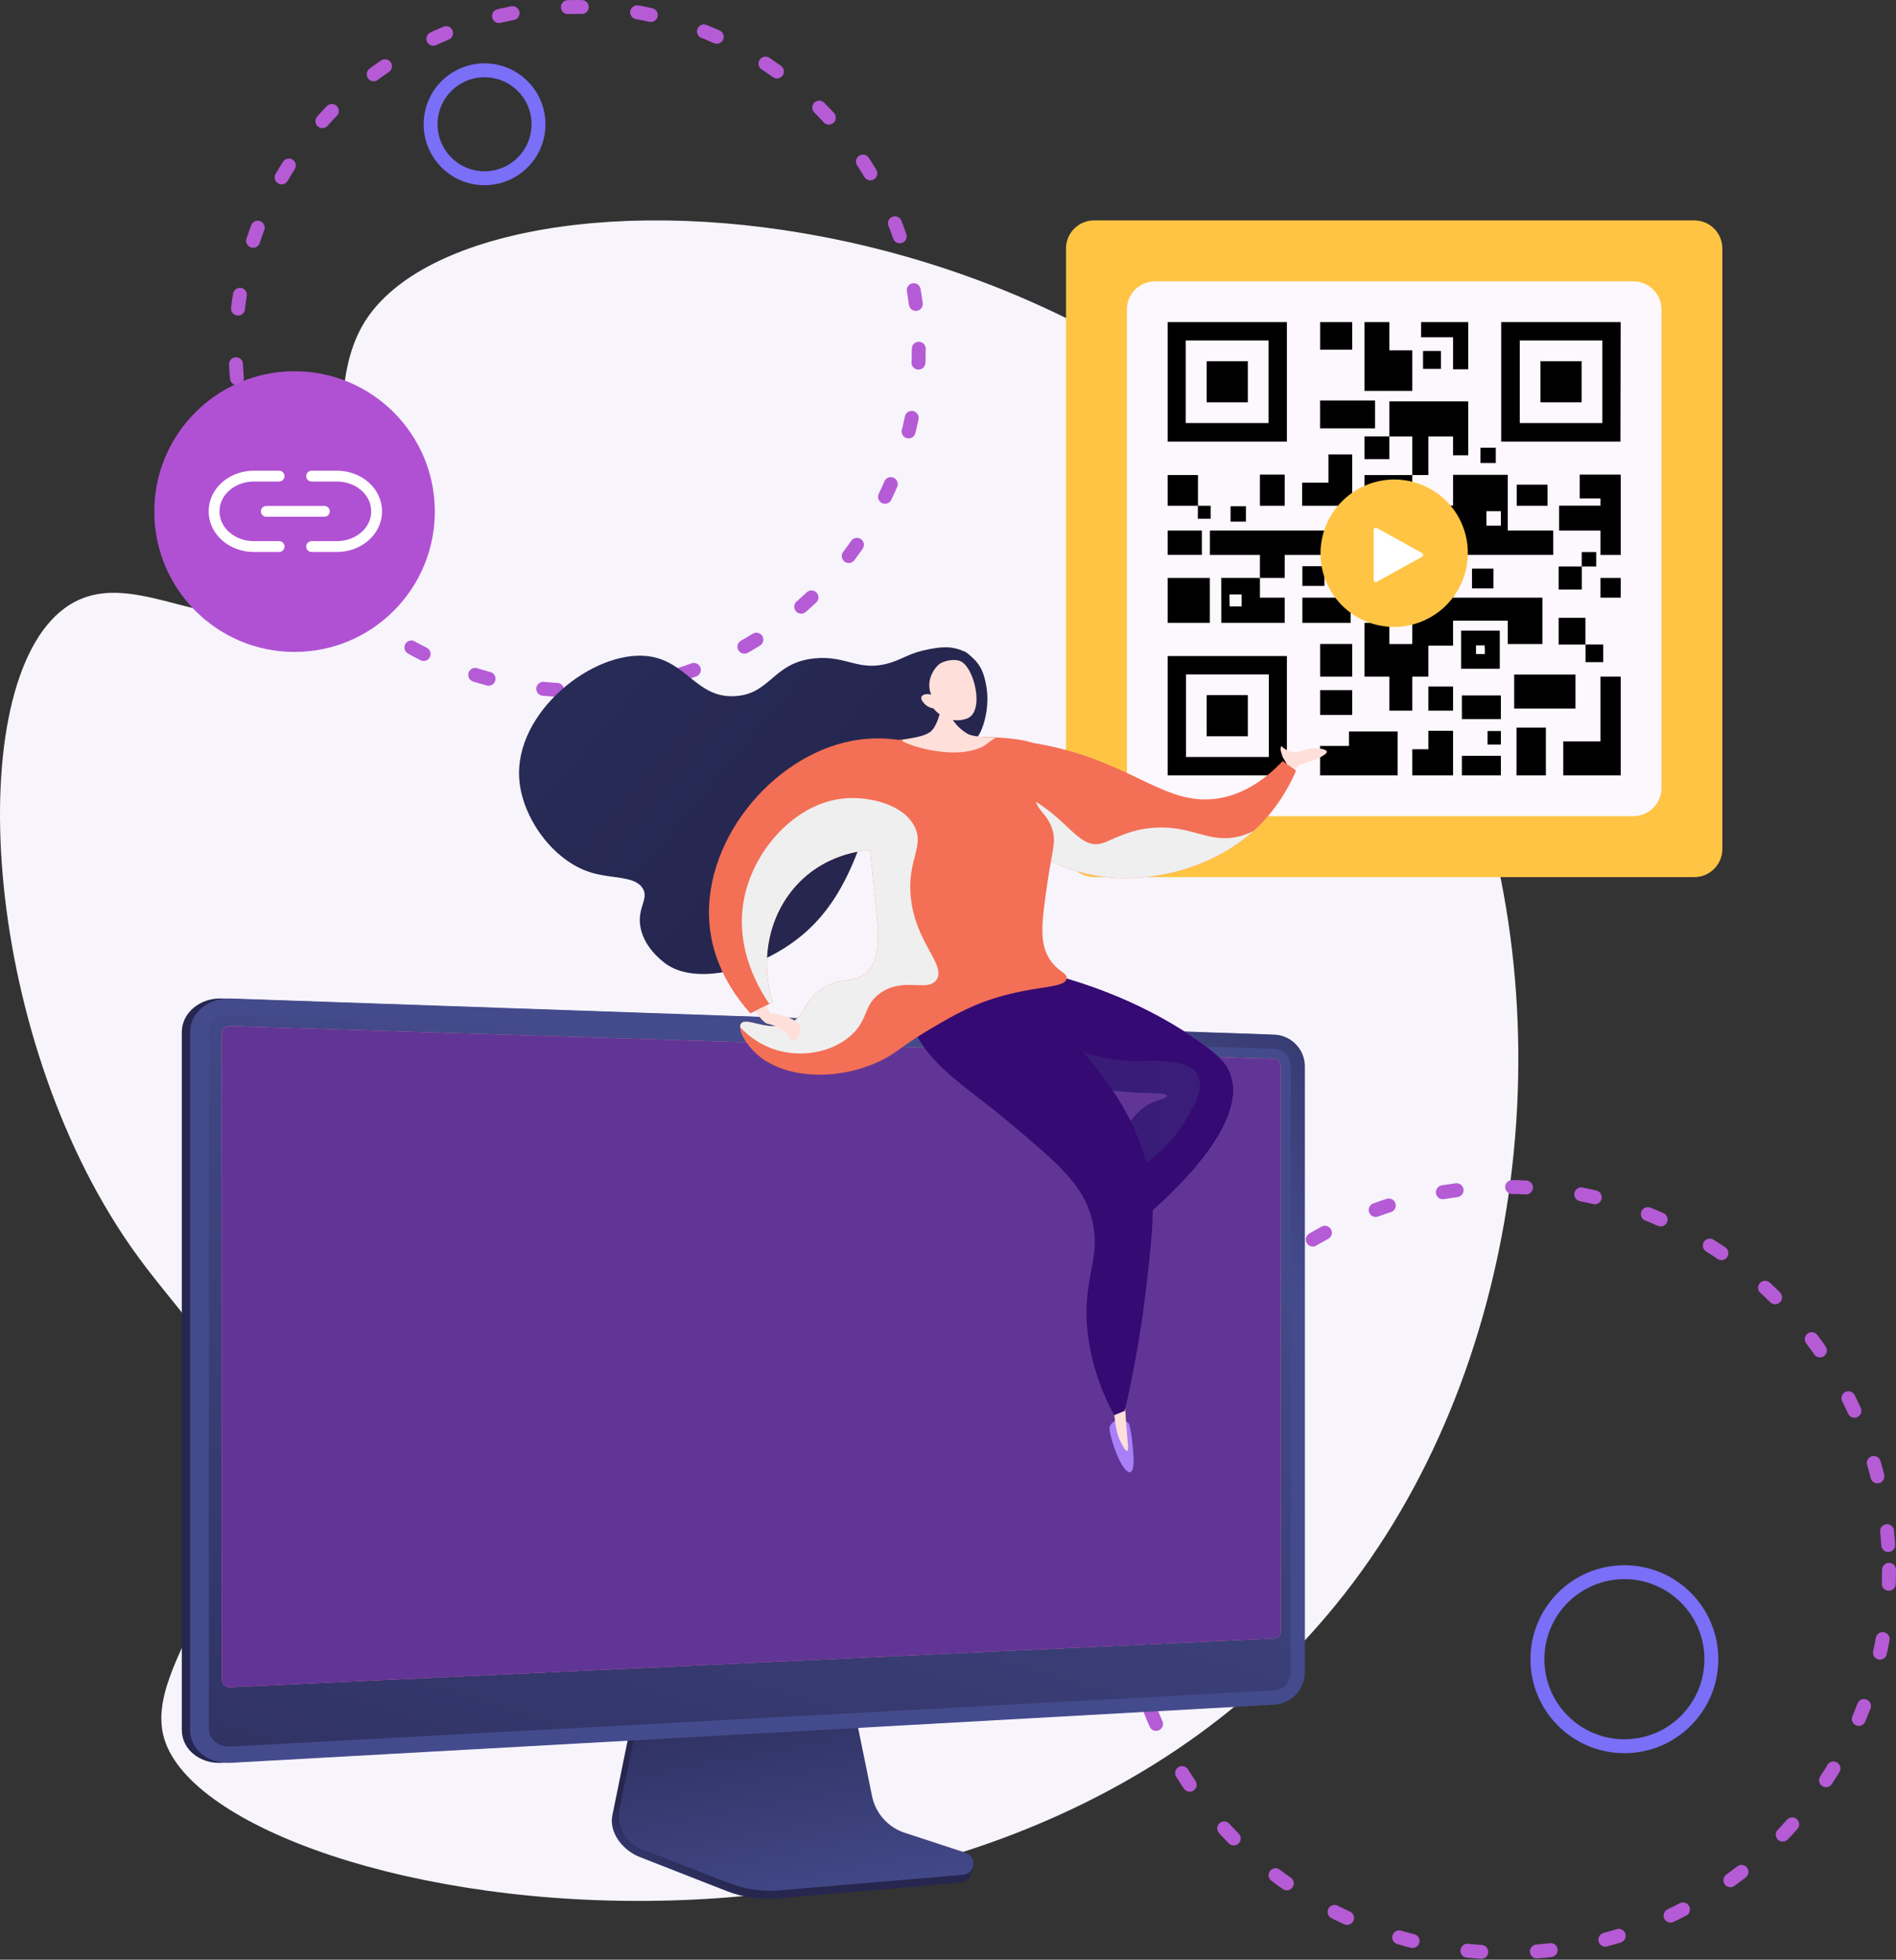 <svg width="545" height="563" viewBox="0 0 545 563" fill="none" xmlns="http://www.w3.org/2000/svg">
<rect x="0" y="0" width="545" height="563" fill="#333333" stroke="none"/>
<path d="M104.917 92.331C90.258 115.64 107.446 153.433 85.695 170.963C64.523 188.029 38.514 160.056 18.561 174.746C-11.039 196.537 -5.634 296.25 37.642 358.204C50.658 376.835 61.532 384.085 66.349 405.156C76.69 450.402 40.344 477.316 47.26 499.695C62.834 550.081 302.352 592.369 398.459 440.933C443.344 370.21 450.06 268.085 409.956 190.521C337.489 50.369 137.808 40.034 104.917 92.331Z" fill="#F7F4FC"/>
<circle cx="165.913" cy="100.187" r="98.187" stroke="#B55BD5" stroke-width="4" stroke-linecap="round" stroke-dasharray="4 16"/>
<circle cx="433" cy="451" r="110" stroke="#B55BD5" stroke-width="4" stroke-linecap="round" stroke-dasharray="4 16"/>
<path d="M487.01 63.316H314.497C310.034 63.316 306.417 66.934 306.417 71.396V243.91C306.417 248.372 310.034 251.989 314.497 251.989H487.01C491.473 251.989 495.09 248.372 495.09 243.91V71.396C495.09 66.934 491.473 63.316 487.01 63.316Z" fill="#FFC444"/>
<path d="M469.503 80.825H332.006C327.544 80.825 323.926 84.442 323.926 88.905V226.401C323.926 230.864 327.544 234.481 332.006 234.481H469.503C473.965 234.481 477.582 230.864 477.582 226.401V88.905C477.582 84.442 473.965 80.825 469.503 80.825Z" fill="#FCF8FD"/>
<path d="M369.911 92.539H335.64V126.89H369.911V92.539ZM364.641 121.54H340.831V97.809H364.641V121.54Z" fill="black"/>
<path d="M358.689 103.762H346.863V115.588H358.689V103.762Z" fill="black"/>
<path d="M465.852 92.539H431.517V126.89H465.788L465.852 92.539ZM460.582 121.54H436.851V97.809H460.582V121.54Z" fill="black"/>
<path d="M454.628 103.762H442.802V115.588H454.628V103.762Z" fill="black"/>
<path d="M335.64 222.749H369.911V188.478H335.64V222.749ZM340.91 193.748H364.721V217.479H340.91V193.748Z" fill="black"/>
<path d="M358.689 199.702H346.863V211.528H358.689V199.702Z" fill="black"/>
<path d="M410.579 125.398H417.674V130.795H422.04V115.302H399.356V125.382H392.229V131.922H399.356V125.398H405.96V136.478H410.579V125.398Z" fill="black"/>
<path d="M417.675 106.095H422.041V92.539H408.485V96.889H417.675V106.095Z" fill="black"/>
<path d="M388.691 92.539H379.468V100.46H388.691V92.539Z" fill="black"/>
<path d="M454.074 136.351V143.193H460.058V145.272H448.153V152.431H460.058V159.431H465.868V136.351H454.074Z" fill="black"/>
<path d="M431.104 181.193H419.993V192.13H431.104V181.193ZM426.802 186.4V187.908H424.278V185.416H426.755L426.802 186.4Z" fill="black"/>
<path d="M388.691 185.003H379.468V194.384H388.691V185.003Z" fill="black"/>
<path d="M374.371 178.939H388.245V171.701H374.371V178.939Z" fill="black"/>
<path d="M388.674 130.54H381.848V138.667H374.292V145.302H388.674V130.54Z" fill="black"/>
<path d="M345.466 152.431H335.64V159.415H345.466V152.431Z" fill="black"/>
<path d="M348.006 145.303H344.355V136.477H335.64V145.303H344.323V149.033H348.006V145.303Z" fill="black"/>
<path d="M410.58 215.258H405.961V222.751H417.676V209.956H410.58V215.258Z" fill="black"/>
<path d="M347.768 166.033H335.64V178.938H347.768V166.033Z" fill="black"/>
<path d="M351.069 178.938H369.292V171.7H362.165V166.033H351.053L351.069 178.938ZM353.402 170.78H356.911V174.224H353.466L353.402 170.78Z" fill="black"/>
<path d="M380.705 162.669H374.371V168.336H380.705V162.669Z" fill="black"/>
<path d="M429.294 163.368H423.119V169.035H429.294V163.368Z" fill="black"/>
<path d="M465.867 166.033H460.057V171.7H465.867V166.033Z" fill="black"/>
<path d="M395.262 123.065V115.049H379.452V123.065H395.262Z" fill="black"/>
<path d="M388.691 198.273H379.468V205.401H388.691V198.273Z" fill="black"/>
<path d="M417.675 197.225H410.579V204.162H417.675V197.225Z" fill="black"/>
<path d="M460.056 212.988H449.358V222.75H465.866V194.384H460.056V212.988Z" fill="black"/>
<path d="M444.835 139.24H435.977V145.304H444.835V139.24Z" fill="black"/>
<path d="M433.405 185.019H443.358V171.701H417.674V159.431H410.579V166.034H405.96V185.019H399.356V178.939H392.229V194.384H399.356V204.162H405.96V194.384H410.579V185.479H417.674V178.304H433.405V185.019Z" fill="black"/>
<path d="M448.041 185.177H455.724V177.494H448.041V185.177Z" fill="black"/>
<path d="M455.755 190.226H460.835V185.162H455.755V190.226Z" fill="black"/>
<path d="M452.867 193.797H435.247V203.56H452.867V193.797Z" fill="black"/>
<path d="M444.359 209.036H435.914V222.751H444.359V209.036Z" fill="black"/>
<path d="M431.421 199.797H420.214V206.591H431.421V199.797Z" fill="black"/>
<path d="M431.421 210.019H427.596V213.908H431.421V210.019Z" fill="black"/>
<path d="M431.421 217.147H420.214V222.75H431.421V217.147Z" fill="black"/>
<path d="M362.165 145.304H369.292V136.351H362.165V145.304Z" fill="black"/>
<path d="M410.58 152.432H417.676V159.416H446.471V152.432H433.407V136.416H417.676V145.257H405.961V152.369L410.58 152.432ZM427.264 151.019V146.86H431.422V151.019H427.264Z" fill="black"/>
<path d="M399.356 145.303H405.96L405.96 136.478L392.229 136.477V152.43H399.356V145.303Z" fill="black"/>
<path d="M405.96 100.651H399.356V92.539H392.229V112.318H405.96V100.651Z" fill="black"/>
<path d="M405.96 152.431L399.356 152.43L399.356 159.431H392.229L392.229 152.43L347.783 152.431V159.431H362.165V166.035H369.292V159.431H388.674V166.035H392.229V171.702H399.356V166.035L405.96 166.034L405.96 152.431Z" fill="black"/>
<path d="M387.753 214.305H379.452V222.75H401.738V210.147H387.753V214.305Z" fill="black"/>
<path d="M414.198 100.841H409.055V105.984H414.198V100.841Z" fill="black"/>
<path d="M454.66 162.748H448.041V169.367H454.676V162.748H458.819V158.605H454.66V162.748Z" fill="black"/>
<path d="M358.133 145.447H353.72V149.859H358.133V145.447Z" fill="black"/>
<path d="M429.961 128.619H425.549V133.032H429.961V128.619Z" fill="black"/>
<path d="M419.832 149.698C414.761 139.176 402.108 134.783 391.572 139.886C381.035 144.988 376.604 157.654 381.675 168.175C386.747 178.697 399.399 183.09 409.936 177.987C420.472 172.885 424.903 160.219 419.832 149.698Z" fill="#FFC444"/>
<path fill-rule="evenodd" clip-rule="evenodd" d="M395.791 151.695C395.373 151.463 394.86 151.766 394.86 152.244V166.587C394.86 167.065 395.373 167.368 395.791 167.136L408.749 159.964C409.18 159.726 409.18 159.105 408.749 158.867L395.791 151.695Z" fill="white"/>
<path d="M63.813 506.454C57.455 506.808 52.257 502.572 52.257 497.01V296.541C52.257 290.979 57.455 286.633 63.813 286.856L363.895 297.236C368.757 297.404 372.697 301.472 372.697 306.304V480.489C372.697 485.322 368.757 489.474 363.895 489.744L63.813 506.454Z" fill="url(#paint0_linear_571_335)"/>
<path d="M259.459 528.644C257.093 527.851 254.978 526.447 253.329 524.574C251.68 522.701 250.554 520.426 250.067 517.979L243.091 483.427L183.371 485.547L176.021 521.542C174.992 526.583 179.115 531.641 183.858 533.498L208.842 543.274C213.484 545.091 218.482 545.815 223.449 545.391L276.251 540.874C277.003 540.806 277.709 540.479 278.248 539.95C278.787 539.421 279.127 538.722 279.21 537.972C279.39 536.415 280.472 534.667 278.999 534.179L259.459 528.644Z" fill="url(#paint1_linear_571_335)"/>
<path d="M260.05 526.541C257.696 525.77 255.588 524.389 253.94 522.54C252.292 520.69 251.163 518.438 250.667 516.011L243.692 481.893L185.43 483.989L178.087 519.532C177.589 521.943 177.963 524.452 179.141 526.613C180.319 528.774 182.225 530.447 184.521 531.335L209.481 540.987C214.123 542.783 219.113 543.498 224.072 543.079L276.821 538.613C277.57 538.551 278.273 538.231 278.813 537.709C279.353 537.187 279.695 536.494 279.782 535.748C279.869 535.002 279.696 534.249 279.291 533.617C278.886 532.984 278.275 532.511 277.561 532.278L260.05 526.541Z" fill="url(#paint2_linear_571_335)"/>
<path d="M66.188 506.454C59.83 506.808 54.634 502.572 54.634 497.01V296.541C54.634 290.979 59.83 286.633 66.188 286.856L366.278 297.236C371.141 297.404 375.079 301.472 375.079 306.304V480.489C375.079 485.322 371.141 489.474 366.278 489.744L66.188 506.454Z" fill="url(#paint3_linear_571_335)"/>
<path d="M366.278 301.329L66.188 291.526C62.789 291.415 60.026 293.734 60.026 296.705V496.732C60.026 499.703 62.789 501.963 66.188 501.782L366.278 485.641C368.884 485.506 370.986 483.286 370.986 480.694V306.177C370.975 304.918 370.48 303.712 369.604 302.81C368.727 301.907 367.536 301.377 366.278 301.329Z" fill="url(#paint4_linear_571_335)"/>
<path d="M66.188 484.737C64.865 484.799 63.787 483.908 63.787 482.753V296.819C63.787 295.664 64.863 294.756 66.188 294.801L366.278 304.201C366.77 304.219 367.235 304.425 367.578 304.778C367.921 305.13 368.115 305.601 368.119 306.093V468.784C368.113 469.278 367.92 469.752 367.578 470.108C367.236 470.465 366.771 470.678 366.278 470.705L66.188 484.737Z" fill="url(#paint5_linear_571_335)"/>
<path opacity="0.68" d="M356.058 460.679L79.352 472.262V322.586L356.058 328.121V460.679Z" fill="white"/>
<path opacity="0.68" d="M356.058 323.594L79.352 317.473V304.69L356.058 312.273V323.594Z" fill="white"/>
<path d="M335.042 317.413C335.041 317.606 335.001 317.796 334.925 317.973C334.849 318.15 334.738 318.31 334.599 318.443C334.46 318.576 334.295 318.68 334.115 318.748C333.935 318.817 333.743 318.848 333.55 318.84C333.155 318.833 332.778 318.672 332.5 318.392C332.221 318.112 332.062 317.734 332.056 317.339C332.057 317.146 332.097 316.955 332.173 316.778C332.249 316.601 332.36 316.441 332.5 316.308C332.639 316.174 332.804 316.07 332.985 316.002C333.165 315.934 333.357 315.903 333.55 315.911C333.945 315.919 334.321 316.081 334.599 316.361C334.877 316.641 335.036 317.018 335.042 317.413Z" fill="url(#paint6_linear_571_335)"/>
<path d="M341.166 317.564C341.165 317.755 341.126 317.945 341.051 318.121C340.976 318.297 340.866 318.456 340.728 318.589C340.59 318.722 340.427 318.826 340.248 318.895C340.069 318.963 339.878 318.995 339.686 318.988C339.294 318.978 338.921 318.817 338.645 318.538C338.369 318.259 338.212 317.884 338.207 317.491C338.207 317.3 338.247 317.11 338.322 316.934C338.397 316.758 338.507 316.599 338.645 316.466C338.783 316.333 338.946 316.229 339.125 316.161C339.304 316.092 339.495 316.06 339.686 316.067C340.079 316.077 340.452 316.238 340.728 316.517C341.003 316.796 341.161 317.171 341.166 317.564Z" fill="url(#paint7_linear_571_335)"/>
<path d="M347.255 317.714C347.255 317.906 347.216 318.096 347.141 318.272C347.066 318.448 346.956 318.607 346.818 318.74C346.68 318.873 346.516 318.976 346.337 319.044C346.158 319.112 345.967 319.143 345.775 319.135C345.383 319.126 345.01 318.966 344.734 318.687C344.458 318.409 344.301 318.034 344.296 317.642C344.296 317.45 344.335 317.261 344.411 317.085C344.486 316.909 344.596 316.75 344.734 316.617C344.872 316.485 345.035 316.381 345.214 316.313C345.393 316.245 345.584 316.214 345.775 316.221C346.168 316.23 346.541 316.39 346.817 316.669C347.093 316.947 347.25 317.322 347.255 317.714Z" fill="url(#paint8_linear_571_335)"/>
<path d="M300.056 436.791L85.387 443.216V326.475L300.056 330.433V436.791Z" fill="url(#paint9_linear_571_335)"/>
<path d="M300.056 436.791L85.387 443.216V425.51L300.056 420.661V436.791Z" fill="url(#paint10_linear_571_335)"/>
<path d="M218.038 376.937C218.038 387.294 208.985 395.791 197.717 395.913C186.337 396.036 177.03 387.589 177.03 377.045C177.03 366.501 186.337 358.004 197.717 358.069C208.985 358.135 218.038 366.58 218.038 376.937Z" fill="url(#paint11_linear_571_335)"/>
<path opacity="0.68" d="M189.652 387.991V366.04L213.275 376.954L189.652 387.991Z" fill="white"/>
<path opacity="0.68" d="M295.98 430.461L90.277 436.015V433.166L295.98 427.856V430.461Z" fill="white"/>
<path d="M145.509 434.523L90.277 436.015V433.166L145.509 431.74V434.523Z" fill="url(#paint12_linear_571_335)"/>
<path d="M147.248 433.087C147.248 435.389 145.179 437.316 142.621 437.391C140.063 437.466 137.975 435.642 137.975 433.336C137.975 431.029 140.057 429.096 142.621 429.031C145.185 428.967 147.248 430.783 147.248 433.087Z" fill="white"/>
<path opacity="0.68" d="M353.103 361.353L303.81 361.131V330.503L353.103 331.412V361.353Z" fill="white"/>
<g opacity="0.68">
<path opacity="0.68" d="M334.761 346.172C334.761 349.429 332.071 352.046 328.736 352.016C325.402 351.986 322.684 349.308 322.684 346.033C322.684 342.758 325.401 340.142 328.736 340.19C332.072 340.239 334.761 342.915 334.761 346.172Z" fill="url(#paint13_linear_571_335)"/>
<path opacity="0.68" d="M326.365 349.498V342.654L333.343 346.156L326.365 349.498Z" fill="white"/>
</g>
<path d="M353.103 366.837L303.81 366.743V364.448L353.103 364.596V366.837Z" fill="white"/>
<path d="M334.762 370.708L303.81 370.704V368.411L334.762 368.447V370.708Z" fill="white"/>
<path opacity="0.68" d="M353.103 405.275L303.81 406.063V375.435L353.103 375.334V405.275Z" fill="white"/>
<g opacity="0.68">
<path opacity="0.68" d="M334.761 390.47C334.761 393.726 332.071 396.399 328.736 396.438C325.402 396.477 322.684 393.854 322.684 390.579C322.684 387.304 325.401 384.632 328.736 384.611C332.072 384.589 334.761 387.213 334.761 390.47Z" fill="url(#paint14_linear_571_335)"/>
<path opacity="0.68" d="M326.365 393.967V387.124L333.343 390.483L326.365 393.967Z" fill="white"/>
</g>
<path d="M353.103 410.76L303.81 411.675V409.38L353.103 408.518V410.76Z" fill="white"/>
<path d="M334.762 415.006L303.81 415.636V413.343L334.762 412.744V415.006Z" fill="white"/>
<path opacity="0.68" d="M353.103 449.198L303.81 450.995V420.367L353.103 419.257V449.198Z" fill="white"/>
<g opacity="0.68">
<path opacity="0.68" d="M334.761 434.775C334.761 438.031 332.071 440.759 328.736 440.865C325.402 440.971 322.684 438.406 322.684 435.131C322.684 431.856 325.401 429.128 328.736 429.039C332.072 428.951 334.761 431.512 334.761 434.775Z" fill="url(#paint15_linear_571_335)"/>
<path opacity="0.68" d="M326.365 438.437V431.594L333.343 434.81L326.365 438.437Z" fill="white"/>
</g>
<path d="M353.103 454.683L303.81 456.605V454.312L353.103 452.441V454.683Z" fill="white"/>
<path d="M334.762 459.303L303.81 460.568V458.273L334.762 457.042V459.303Z" fill="white"/>
<path d="M233.943 451.113L85.387 456.368V448.695L233.943 443.91V451.113Z" fill="white"/>
<path d="M300.056 448.774L278.86 449.525V442.464L300.056 441.782V448.774Z" fill="white"/>
<path d="M275.586 449.64L253.913 450.407V443.267L275.586 442.571V449.64Z" fill="white"/>
<path d="M153.352 462.978L85.387 465.644V461.806L153.352 459.248V462.978Z" fill="white"/>
<g style="mix-blend-mode:color">
<path d="M66.188 484.737C64.865 484.799 63.787 483.908 63.787 482.753V296.819C63.787 295.664 64.863 294.756 66.188 294.802L366.278 304.201C366.77 304.219 367.235 304.426 367.578 304.778C367.921 305.131 368.115 305.602 368.119 306.093V468.785C368.113 469.279 367.92 469.752 367.578 470.109C367.236 470.465 366.771 470.678 366.278 470.705L66.188 484.737Z" fill="#613596"/>
</g>
<path d="M368.746 223.477C370.034 223.749 369.598 223.486 373.539 219.7C373.594 219.647 373.915 219.612 374.335 219.498C375.006 219.314 375.522 219.142 375.852 219.028C377.627 218.419 378.514 218.113 379.32 217.667C380.218 217.172 381.524 216.455 381.404 215.93C381.249 215.23 378.994 214.856 377.046 215.016C374.509 215.225 373.803 216.221 371.945 216.079C370.383 215.96 369.135 215.123 368.261 214.336C368.12 214.716 368.071 215.124 368.117 215.527C368.186 216.081 368.425 216.337 368.573 217.174C368.629 217.491 369.82 219.28 369.827 219.373C369.879 219.982 367.424 221.349 368.746 223.477Z" fill="#FFDFD9"/>
<path d="M372.558 221.405L368.698 218.647C361.49 226.248 354.953 228.583 350.393 229.34C335.677 231.786 326.78 220.248 303.542 214.751C296.255 213.033 288.791 212.181 281.304 212.211C281.779 219.125 283.88 231.603 293.435 240.978C310.322 257.548 340.438 254.563 357.937 240.752C366.222 234.215 370.477 226.202 372.558 221.405Z" fill="#F36F56"/>
<path d="M298.962 279.074C321.746 284.605 336.758 293.485 345.518 299.765C350.269 303.169 352.463 305.293 353.648 308.387C360.396 326.022 325.721 352.686 322.026 355.479L317.183 344.188C320.767 324.521 326.733 318.351 331.724 316.516C333.12 316.003 335.464 315.452 335.418 314.792C335.311 313.229 322.14 315.457 309.553 310.851C297.004 306.258 284.4 294.639 286.645 286.956C287.056 285.555 288.777 281.501 298.962 279.074Z" fill="url(#paint16_linear_571_335)"/>
<path d="M298.962 279.074C321.746 284.605 336.758 293.485 345.518 299.765C350.269 303.169 352.463 305.293 353.648 308.387C360.396 326.022 325.721 352.686 322.026 355.479L317.183 344.188C320.767 324.521 326.733 318.351 331.724 316.516C333.12 316.003 335.464 315.452 335.418 314.792C335.311 313.229 322.14 315.457 309.553 310.851C297.004 306.258 284.4 294.639 286.645 286.956C287.056 285.555 288.777 281.501 298.962 279.074Z" fill="#350A72"/>
<path d="M321.055 407.973C321.055 407.973 318.933 408.729 318.925 410.407C318.917 412.084 321.077 419.472 323.416 422.098C325.755 424.723 325.972 420.807 325.823 418.283C325.673 415.76 325.064 410.113 324.486 409.021C323.907 407.929 321.055 407.973 321.055 407.973Z" fill="#AA80F9"/>
<path style="mix-blend-mode:multiply" opacity="0.3" d="M327.865 304.856C332.005 304.775 341.704 304.003 344.286 308.797C346.438 312.799 342.672 318.862 340.345 322.592C334.034 332.732 327.909 333.769 323.594 340C321.925 342.411 320.412 345.783 319.93 350.592C319.015 348.457 318.099 346.322 317.184 344.188C320.767 324.521 326.733 318.351 331.724 316.516C333.12 316.002 335.464 315.452 335.418 314.792C335.311 313.229 322.14 315.456 309.553 310.851C298.12 306.664 286.661 296.647 286.425 289.087C304.541 302.081 318.176 305.046 327.865 304.856Z" fill="url(#paint17_linear_571_335)"/>
<path d="M319.829 400.846C319.954 403.431 320.174 405.593 320.367 407.197C320.804 410.748 321.208 412.152 321.758 413.432C322.24 414.547 323.441 416.98 324.015 416.81C324.589 416.641 323.998 413.945 323.544 406.453C323.477 405.365 323.275 401.903 323.275 401.903L319.829 400.846Z" fill="#FFDFD9"/>
<path d="M285.823 280.551C298.951 288.467 307.479 297.465 312.427 303.543C318.277 310.717 327.173 321.629 330.395 337.9C332.111 346.574 331.266 354.354 329.507 369.56C328.118 381.6 326.043 393.551 323.293 405.355L320.265 406.565C317.561 401.598 314.024 393.733 312.756 383.678C310.681 367.225 316.836 361.997 313.883 350.328C311.327 340.22 303.908 334.024 289.077 321.628C276.892 311.444 265.657 305.402 261.487 292.7C260.779 290.547 260.177 287.896 261.331 285.473C263.82 280.256 273.339 278.435 285.823 280.551Z" fill="#350A72"/>
<g style="mix-blend-mode:multiply">
<path d="M316.067 242.44C318.239 242.037 319.288 240.951 324.849 239.098C326.388 238.595 327.97 238.238 329.575 238.03C341.608 236.37 346.498 242.148 355.215 240.511C356.997 240.169 358.719 239.566 360.326 238.722C359.568 239.41 358.781 240.089 357.941 240.752C340.442 254.559 310.326 257.548 293.439 240.978C288.483 236.116 285.542 230.422 283.784 225.098C288.018 225.813 292.107 227.213 295.89 229.244C306.578 235.022 310.025 243.565 316.067 242.44Z" fill="#EFEFEF"/>
</g>
<path d="M265.832 213.67C269.195 212.765 275.573 216.47 280.694 212C282.235 210.655 284.601 203.933 283.583 197.557C282.687 191.944 281.11 190.1 277.805 187.447C273.905 185.556 271.188 185.724 267.031 186.511C261.64 187.529 259.911 189.106 256.191 190.315C246.985 193.306 243.561 188.217 234.186 189.138C222.204 190.318 221.617 199.241 211.523 199.978C200.192 200.804 197.451 189.812 186.155 188.502C170.474 186.683 147.805 204.62 149.263 223.89C150.105 235.019 159.054 247.367 169.842 250.657C176.133 252.577 182.764 251.527 184.872 255.448C186.372 258.237 183.439 260.595 183.981 265.563C184.678 271.965 190.438 276.189 191.367 276.872C200 283.204 218.403 278.845 230.609 268.639C252.618 250.233 247.533 218.595 265.832 213.67Z" fill="url(#paint18_linear_571_335)"/>
<path d="M249.027 213.493C257.824 212.409 266.673 211.805 275.535 211.684C296.436 211.4 299.427 214.05 300.193 216.012C301.62 219.67 296.096 222.938 297.484 229.314C298.314 233.127 300.61 233.43 302.214 237.518C303.779 241.512 302.551 243.657 301.168 253.02C299.401 264.991 298.584 271.075 301.935 275.9C304.262 279.253 306.866 279.531 306.618 281.131C306.088 284.523 294.357 282.652 279.502 289.166C275.198 291.049 271.243 293.376 267.924 295.325C260.152 299.887 258.714 301.633 255.115 303.701C243.731 310.239 226.633 310.868 217.671 302.961C214.33 300.012 211.895 295.68 212.991 294.093C214.483 291.934 221.156 296.839 227.279 293.847C231.334 291.864 230.565 288.657 235.253 284.878C240.903 280.33 244.821 282.714 248.662 279.755C254.659 275.145 251.928 264.087 250.247 245.562C249.286 234.901 248.878 224.197 249.027 213.493Z" fill="#F36F56"/>
<path d="M256.099 244.094C253.784 243.912 240.885 243.105 230.728 252.52C221.418 261.151 218.072 274.982 222.106 287.943L215.701 291.145C206.675 281.089 204.69 271.589 204.124 267.251C200.886 242.468 221.845 217.106 245.013 212.811C252.285 211.466 258.534 212.421 262.417 213.33L256.099 244.094Z" fill="#F36F56"/>
<path d="M270.942 201.073C270.942 201.073 269.991 208.685 267.176 210.428C264.36 212.171 259.816 212.096 259.315 212.714C258.815 213.333 273.707 218.933 282.575 214.455L286.275 211.855C283.355 211.866 279.607 211.657 278.123 210.811C276.479 209.861 275.068 208.556 273.992 206.991L274.025 202.777L270.942 201.073Z" fill="#FFDFD9"/>
<path d="M268.318 203.524C268.318 203.524 272.058 208.519 277.935 206.437C283.188 204.567 280.053 191.377 275.885 189.867C274.497 189.367 271.942 189.6 270.236 190.623C269.038 191.353 265.84 195.223 267.67 199.563C266.343 199.189 265.175 199.529 264.881 200.167C264.51 200.969 265.634 202.084 265.889 202.332C266.55 202.968 267.4 203.385 268.318 203.524Z" fill="#FFDFD9"/>
<g style="mix-blend-mode:multiply">
<path d="M214.47 255.671C218.092 242.451 229.833 230.096 243.536 229.308C249.507 228.968 259.214 230.737 262.751 237.191C265.952 243.033 260.818 246.729 261.765 257.39C262.959 270.821 272.201 277.297 269.162 281.531C266.585 285.119 259.872 280.61 253.156 285.226C248.006 288.762 249.829 292.863 244.534 297.543C239.363 302.116 231.399 303.706 224.334 301.981C218.966 300.667 215.188 297.697 212.767 295.122C212.767 294.718 212.818 294.359 213.001 294.094C214.493 291.935 221.165 296.841 227.288 293.848C231.343 291.865 230.574 288.659 235.263 284.879C240.912 280.331 244.83 282.714 248.672 279.756C254.659 275.145 251.928 264.087 250.247 245.562C250.207 245.119 250.166 244.627 250.127 244.162C244.872 244.651 237.243 246.478 230.727 252.518C221.418 261.15 218.072 274.981 222.106 287.942L221.144 288.422C217.308 282.895 210.443 270.369 214.47 255.671Z" fill="#EFEFEF"/>
</g>
<path d="M220.31 288.836L221.284 290.976C221.284 290.976 231.62 292.277 229.957 296.647C228.293 301.017 227.09 298.451 226.46 297.3C225.829 296.148 222.231 294.318 220.81 294.168C219.39 294.019 217.079 290.456 217.079 290.456L220.31 288.836Z" fill="#FFDFD9"/>
<path d="M84.668 187.294C106.935 187.294 124.986 169.243 124.986 146.976C124.986 124.709 106.935 106.658 84.668 106.658C62.401 106.658 44.35 124.709 44.35 146.976C44.35 169.243 62.401 187.294 84.668 187.294Z" fill="#B051D3"/>
<path fill-rule="evenodd" clip-rule="evenodd" d="M88.011 136.783C88.011 135.924 88.708 135.227 89.567 135.227H96.842C100.22 135.227 103.495 136.406 105.937 138.555C108.385 140.709 109.807 143.677 109.807 146.821V146.985C109.807 150.129 108.385 153.097 105.937 155.251C103.495 157.4 100.22 158.579 96.842 158.579H89.567C88.708 158.579 88.011 157.882 88.011 157.023C88.011 156.163 88.708 155.466 89.567 155.466H96.842C99.514 155.466 102.043 154.53 103.88 152.914C105.71 151.303 106.693 149.165 106.693 146.985V146.821C106.693 144.641 105.71 142.503 103.88 140.892C102.043 139.276 99.514 138.34 96.842 138.34H89.567C88.708 138.34 88.011 137.643 88.011 136.783Z" fill="white"/>
<path fill-rule="evenodd" clip-rule="evenodd" d="M74.987 146.904C74.987 146.044 75.684 145.347 76.544 145.347H93.243C94.103 145.347 94.8 146.044 94.8 146.904C94.8 147.764 94.103 148.461 93.243 148.461H76.544C75.684 148.461 74.987 147.764 74.987 146.904Z" fill="white"/>
<path fill-rule="evenodd" clip-rule="evenodd" d="M72.951 135.227H80.227C81.087 135.227 81.784 135.924 81.784 136.783C81.784 137.643 81.087 138.34 80.227 138.34H72.954C70.282 138.343 67.755 139.28 65.919 140.896C64.089 142.506 63.105 144.643 63.102 146.822V146.984C63.105 149.163 64.089 151.3 65.919 152.91C67.755 154.526 70.282 155.463 72.953 155.466H80.227C81.087 155.466 81.784 156.163 81.784 157.023C81.784 157.882 81.087 158.579 80.227 158.579H72.951C69.574 158.576 66.303 157.396 63.862 155.248C61.414 153.094 59.992 150.129 59.988 146.987V146.819C59.992 143.677 61.414 140.712 63.862 138.558C66.303 136.41 69.574 135.23 72.951 135.227Z" fill="white"/>
<path d="M138 51.154C146.533 51.863 154.026 45.52 154.735 36.987C155.445 28.453 149.102 20.96 140.569 20.251C132.035 19.542 124.542 25.884 123.833 34.418C123.123 42.951 129.466 50.444 138 51.154Z" stroke="#7A6FF7" stroke-width="4" stroke-miterlimit="10"/>
<path d="M466.926 501.68C480.733 501.68 491.926 490.487 491.926 476.68C491.926 462.873 480.733 451.68 466.926 451.68C453.119 451.68 441.926 462.873 441.926 476.68C441.926 490.487 453.119 501.68 466.926 501.68Z" stroke="#7A6FF7" stroke-width="4" stroke-miterlimit="10"/>
<defs>
<linearGradient id="paint0_linear_571_335" x1="86.172" y1="401.58" x2="139.234" y2="396.036" gradientUnits="userSpaceOnUse">
<stop stop-color="#26264F"/>
<stop offset="1" stop-color="#444B8C"/>
</linearGradient>
<linearGradient id="paint1_linear_571_335" x1="199.783" y1="557.236" x2="210.772" y2="541.494" gradientUnits="userSpaceOnUse">
<stop stop-color="#444B8C"/>
<stop offset="1" stop-color="#26264F"/>
</linearGradient>
<linearGradient id="paint2_linear_571_335" x1="233.193" y1="552.479" x2="216.561" y2="462.194" gradientUnits="userSpaceOnUse">
<stop stop-color="#444B8C"/>
<stop offset="1" stop-color="#26264F"/>
</linearGradient>
<linearGradient id="paint3_linear_571_335" x1="274.614" y1="303.26" x2="358.961" y2="182.879" gradientUnits="userSpaceOnUse">
<stop stop-color="#444B8C"/>
<stop offset="1" stop-color="#26264F"/>
</linearGradient>
<linearGradient id="paint4_linear_571_335" x1="237.696" y1="318.237" x2="133.156" y2="650.274" gradientUnits="userSpaceOnUse">
<stop stop-color="#444B8C"/>
<stop offset="1" stop-color="#26264F"/>
</linearGradient>
<linearGradient id="paint5_linear_571_335" x1="289.03" y1="261.798" x2="39.374" y2="675.206" gradientUnits="userSpaceOnUse">
<stop stop-color="#FF9085"/>
<stop offset="1" stop-color="#FB6FBB"/>
</linearGradient>
<linearGradient id="paint6_linear_571_335" x1="346.295" y1="290.386" x2="334.44" y2="315.488" gradientUnits="userSpaceOnUse">
<stop stop-color="#FF9085"/>
<stop offset="1" stop-color="#FB6FBB"/>
</linearGradient>
<linearGradient id="paint7_linear_571_335" x1="351.296" y1="292.933" x2="339.479" y2="317.954" gradientUnits="userSpaceOnUse">
<stop stop-color="#FF9085"/>
<stop offset="1" stop-color="#FB6FBB"/>
</linearGradient>
<linearGradient id="paint8_linear_571_335" x1="356.268" y1="295.466" x2="344.492" y2="320.403" gradientUnits="userSpaceOnUse">
<stop stop-color="#FF9085"/>
<stop offset="1" stop-color="#FB6FBB"/>
</linearGradient>
<linearGradient id="paint9_linear_571_335" x1="213.946" y1="348.415" x2="109.875" y2="511.286" gradientUnits="userSpaceOnUse">
<stop stop-color="#FFC444"/>
<stop offset="1" stop-color="#F36F56"/>
</linearGradient>
<linearGradient id="paint10_linear_571_335" x1="207.432" y1="408.128" x2="140.929" y2="512.204" gradientUnits="userSpaceOnUse">
<stop stop-color="#444B8C"/>
<stop offset="1" stop-color="#26264F"/>
</linearGradient>
<linearGradient id="paint11_linear_571_335" x1="207.06" y1="358.655" x2="153.594" y2="461.551" gradientUnits="userSpaceOnUse">
<stop stop-color="#444B8C"/>
<stop offset="1" stop-color="#26264F"/>
</linearGradient>
<linearGradient id="paint12_linear_571_335" x1="118.152" y1="408.414" x2="117.407" y2="481.546" gradientUnits="userSpaceOnUse">
<stop stop-color="#FFC444"/>
<stop offset="1" stop-color="#F36F56"/>
</linearGradient>
<linearGradient id="paint13_linear_571_335" x1="322.677" y1="346.103" x2="334.761" y2="346.103" gradientUnits="userSpaceOnUse">
<stop stop-color="#FFC444"/>
<stop offset="1" stop-color="#F36F56"/>
</linearGradient>
<linearGradient id="paint14_linear_571_335" x1="322.677" y1="390.525" x2="334.761" y2="390.525" gradientUnits="userSpaceOnUse">
<stop stop-color="#FFC444"/>
<stop offset="1" stop-color="#F36F56"/>
</linearGradient>
<linearGradient id="paint15_linear_571_335" x1="322.677" y1="434.945" x2="334.761" y2="434.945" gradientUnits="userSpaceOnUse">
<stop stop-color="#FFC444"/>
<stop offset="1" stop-color="#F36F56"/>
</linearGradient>
<linearGradient id="paint16_linear_571_335" x1="354.515" y1="317.276" x2="286.382" y2="317.276" gradientUnits="userSpaceOnUse">
<stop stop-color="#AA80F9"/>
<stop offset="1" stop-color="#6165D7"/>
</linearGradient>
<linearGradient id="paint17_linear_571_335" x1="354.516" y1="319.84" x2="286.382" y2="319.84" gradientUnits="userSpaceOnUse">
<stop stop-color="#444B8C"/>
<stop offset="1" stop-color="#3E4177"/>
</linearGradient>
<linearGradient id="paint18_linear_571_335" x1="166.773" y1="175.159" x2="247.57" y2="242.818" gradientUnits="userSpaceOnUse">
<stop stop-color="#272C57"/>
<stop offset="1" stop-color="#26264F"/>
</linearGradient>
</defs>
</svg>
